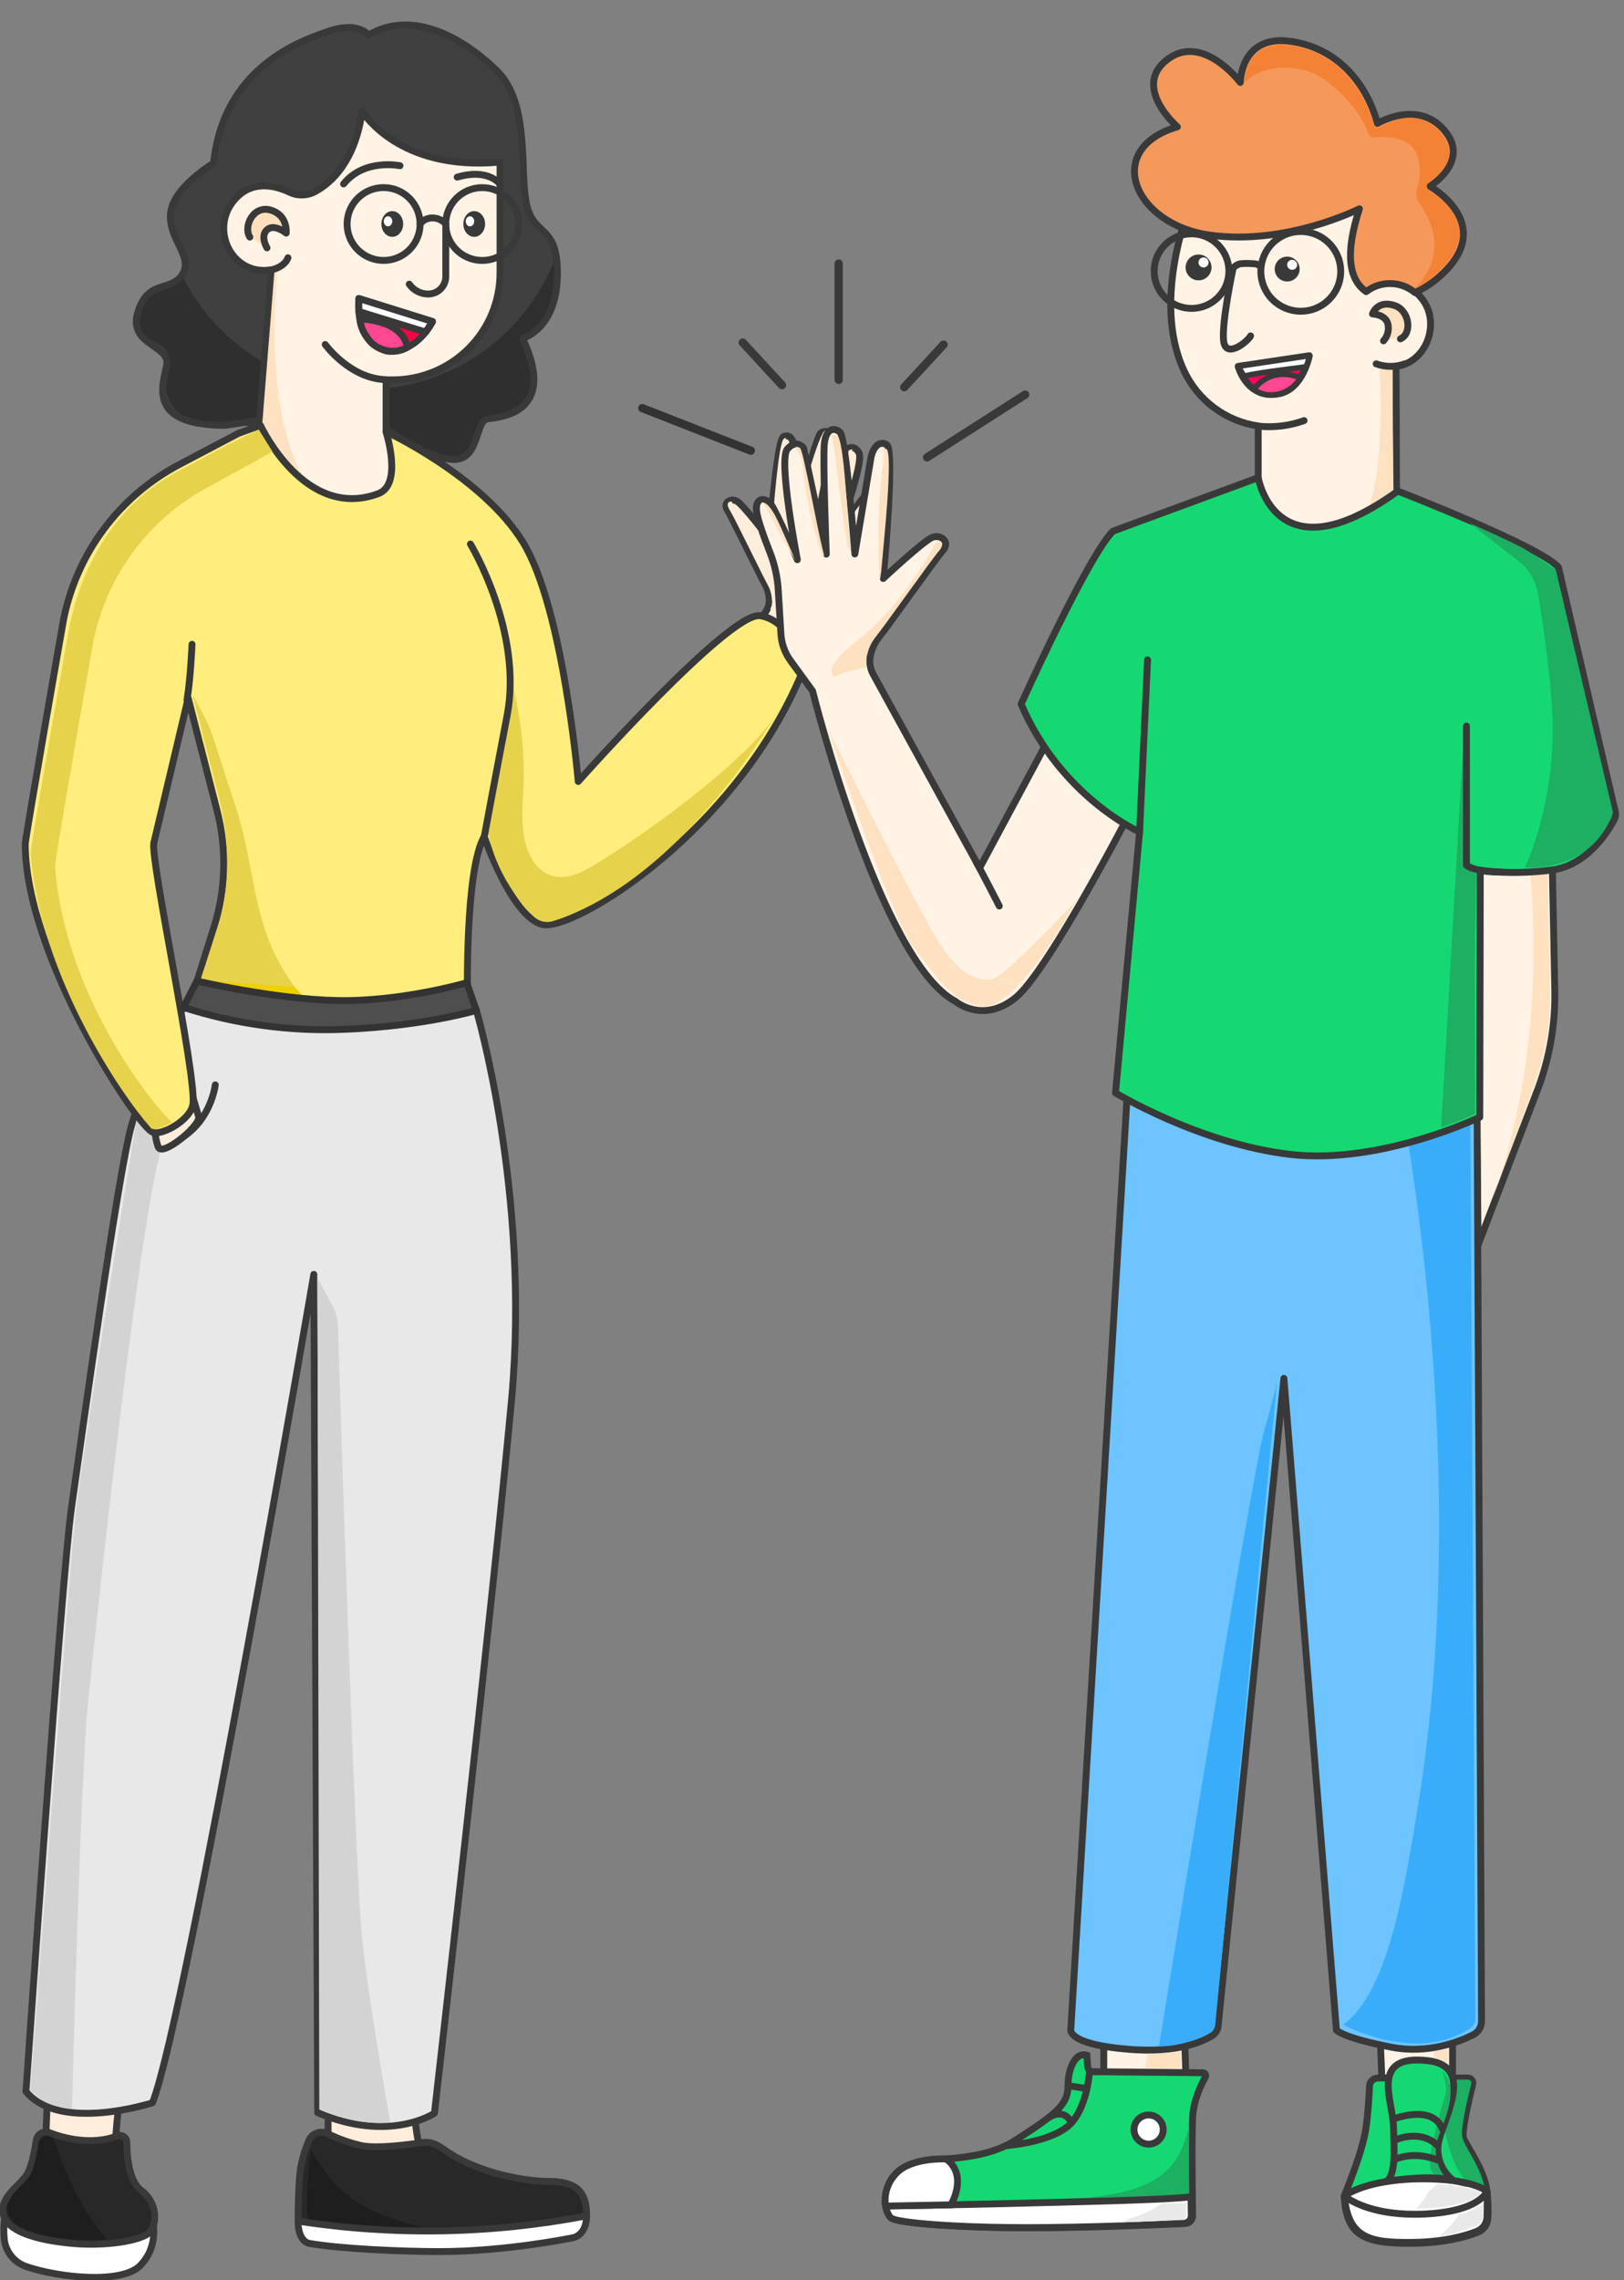<svg width="295" height="414" viewBox="0 0 295 414" fill="none" xmlns="http://www.w3.org/2000/svg">
  <rect x="0" y="0" width="295" height="414" fill="#808080" stroke="none"/>
  <g clip-path="url(#clip0_225_936)">
    <path d="M75.146 380.216C75.146 380.216 75.226 392.035 78.343 393.778C81.459 395.521 59.595 394.49 59.595 394.49V377.941L75.146 380.216Z" fill="#FFEDDC" stroke="#393939" stroke-width="1.25" stroke-linecap="round" stroke-linejoin="round"/>
    <path d="M103.958 406.06C103.958 406.06 106.649 405.757 106.547 401.808C106.446 397.86 104.619 396.037 99.531 396.037C95.082 396.037 86.968 394.443 81.534 390.845C80 389.824 78.678 388.719 76.856 388.979C73.548 389.473 68.401 390.085 65.759 389.569C63.588 389.085 61.482 388.343 59.488 387.358C59.185 387.212 58.855 387.128 58.518 387.113C58.181 387.097 57.845 387.15 57.529 387.267C57.214 387.385 56.925 387.566 56.681 387.798C56.438 388.03 56.243 388.309 56.111 388.618C55.332 390.415 54.794 392.308 54.512 394.246C54.231 397.336 54.119 400.439 54.177 403.541C54.187 404.226 54.458 404.882 54.934 405.376C55.411 405.869 56.058 406.163 56.745 406.198C62.179 406.48 75.04 407.07 81.742 406.762C90.362 406.358 103.958 406.06 103.958 406.06Z" fill="#282828" stroke="#393939" stroke-width="1.25" stroke-miterlimit="10"/>
    <path d="M56.553 390.324C62.296 400.613 68.535 402.297 79.376 405.103C72.413 405.103 62.861 404.689 58.353 404.46C57.668 404.424 57.022 404.129 56.547 403.636C56.071 403.143 55.801 402.488 55.791 401.803C55.733 398.701 55.845 395.598 56.127 392.508C56.222 391.772 56.365 391.042 56.553 390.324Z" fill="#1E1E1E"/>
    <path d="M106.553 402.297C106.521 406.018 103.963 406.294 103.963 406.294C103.963 406.294 91.934 408.786 79.888 408.786C73.175 408.786 62.083 408.319 56.212 407.304C54.8 407.059 54.171 405.178 54.161 403.748C54.161 403.589 54.161 403.424 54.161 403.254C71.551 405.931 89.272 405.608 106.553 402.297Z" fill="white" stroke="#393939" stroke-width="1.25" stroke-linecap="round" stroke-linejoin="round"/>
    <path d="M22.376 377.404C22.376 377.404 19.92 390.451 21.556 393.305C21.556 393.305 14.15 394.087 10.25 393.305C6.351 392.524 8.205 391.094 8.205 391.094L8.737 377.404H22.376Z" fill="#FFEDDC" stroke="#393939" stroke-width="1.25" stroke-linecap="round" stroke-linejoin="round"/>
    <path d="M27.288 401.436C27.288 401.436 29.616 407.107 25.455 411.332C22.147 414.691 10.82 413.585 4.742 411.492C3.661 411.123 2.711 410.45 2.006 409.554C1.3 408.658 0.87 407.577 0.767 406.443C0.559 404.11 0.714 401.165 2.483 399.831C5.647 397.451 27.288 401.436 27.288 401.436Z" fill="white" stroke="#393939" stroke-width="1.25" stroke-linecap="round" stroke-linejoin="round"/>
    <path d="M21.311 387.789C21.499 387.713 21.704 387.684 21.907 387.704C22.109 387.725 22.304 387.795 22.473 387.907C22.643 388.02 22.782 388.172 22.879 388.35C22.977 388.529 23.029 388.728 23.031 388.931C23.031 391.546 23.436 396.016 25.647 397.668C28.844 400.071 28.535 404.232 26.931 405.507C25.328 406.783 19.222 407.904 12.786 407.272C6.351 406.639 1.241 405.029 0.597 401.989C-0.048 398.949 3.34 397.031 4.795 394.947C5.685 393.661 6.271 390.696 6.59 388.57C6.627 388.313 6.721 388.068 6.864 387.851C7.008 387.635 7.199 387.454 7.422 387.32C7.645 387.187 7.895 387.105 8.154 387.08C8.413 387.055 8.674 387.089 8.918 387.178C11.646 388.24 16.67 389.543 21.311 387.789Z" fill="#282828" stroke="#393939" stroke-width="1.25" stroke-miterlimit="10"/>
    <path d="M5.328 395.117C6.153 393.927 6.697 391.153 6.99 389.202C7.022 388.963 7.109 388.734 7.243 388.533C7.377 388.332 7.556 388.164 7.764 388.041C7.973 387.919 8.207 387.846 8.449 387.827C8.69 387.808 8.933 387.844 9.158 387.932C9.329 388.001 9.515 388.065 9.691 388.134C12.008 394.767 14.752 401.155 19.377 406.57C17.169 406.766 14.949 406.756 12.744 406.538C6.798 405.943 2.041 404.46 1.444 401.644C0.847 398.827 3.964 397.047 5.328 395.117Z" fill="#1E1E1E"/>
    <path d="M57.714 383.564L57.006 231.366C57.006 231.366 33.9 365.994 27.704 381.767C27.704 381.767 10.874 387.241 4.715 379.711C4.715 379.711 11.156 286.462 12.989 273.68C14.822 260.899 21.417 213.153 23.857 204.459C26.297 195.764 33.351 182.876 33.351 182.876C33.351 182.876 49.334 185.582 62.504 184.242C70.487 183.434 78.517 183.168 86.537 183.445C86.537 183.445 96.371 216.762 92.93 254.07C89.488 291.378 78.913 383.665 78.913 383.665C78.913 383.665 70.858 389.155 57.714 383.564Z" fill="#E8E8E8" stroke="#393939" stroke-width="1.25" stroke-linecap="round" stroke-linejoin="round"/>
    <path d="M13.069 382.878C13.069 382.878 14.592 322.941 15.983 309.251C17.373 295.56 25.93 214.785 30.048 206.228L25 202C25 202 15.93 257.375 13.793 274.339C12.68 283.178 5.5 379.5 5.5 379.5C6.489 380.478 7.515 381.268 8.769 381.874C10.164 382.357 11.604 382.693 13.069 382.878Z" fill="#D3D3D3"/>
    <path d="M57.666 231.993L60.128 236.527C60.905 237.844 61.337 239.335 61.385 240.863C61.859 255.983 64.528 340 65.775 351.831C67.149 364.835 70.921 385.312 70.921 385.312C70.921 385.312 68.577 385.695 64.496 384.999C62.328 384.632 58 383 58 383L57.666 231.993Z" fill="#D3D3D3"/>
    <path d="M119.68 135.721L138.897 111.354C139.494 110.601 139.788 109.654 139.722 108.696C139.67 107.808 139.427 106.942 139.009 106.156C137.975 104.354 132.994 93.986 132.136 92.615C131.278 91.243 132.738 90.388 133.851 90.988C134.965 91.589 139.749 97.844 139.749 97.844C139.749 97.844 141.07 79.775 142.36 79.243C143.649 78.712 144.251 80.189 144.251 81.475V95.102C144.251 95.102 148.199 79.073 149.147 78.558C150.095 78.042 151.124 78.388 151.038 80.444C150.953 82.501 148.199 95.787 148.199 95.787L153.787 81.645C153.787 81.645 154.986 80.444 156.02 82.177C157.053 83.909 152.067 97.259 152.067 97.259C152.067 97.259 156.19 90.914 157.048 90.143C157.906 89.373 159.371 89.543 158.854 91.429C158.55 92.551 157.117 95.064 156.009 96.919C155.088 98.457 154.416 100.131 154.016 101.878L152.621 107.92C152.317 109.241 151.64 110.447 150.671 111.396L146.915 115.074C146.915 115.074 131.278 150.963 119.936 154.741C119.936 154.741 115.642 157.324 111.688 152.871C107.735 148.417 119.68 135.721 119.68 135.721Z" fill="#FFEDDC" stroke="#393939" stroke-width="1.25" stroke-linecap="round" stroke-linejoin="round"/>
    <g style="mix-blend-mode:multiply">
      <path d="M140.154 98.12C140.154 98.588 142.402 88.437 142.392 81.964C142.441 81.134 142.57 80.31 142.775 79.504C142.668 79.521 142.562 79.549 142.461 79.589C141.395 80.014 140.49 92.875 140.154 97.057C140.207 97.61 140.117 97.568 140.154 98.12Z" fill="#FFEDDC"/>
    </g>
    <g style="mix-blend-mode:multiply">
      <path d="M141.459 106.57C137.895 102.712 134.357 95.474 132.935 91.052C132.061 91.052 131.96 91.668 132.626 92.726C133.484 94.097 138.486 104.466 139.499 106.267C139.918 107.053 140.162 107.919 140.213 108.808C140.327 109.418 140.22 110.05 139.909 110.588C140.809 110.716 141.539 111.274 142.455 111.566C142.866 111.699 144.022 112.544 144.432 112.698C144.341 112.23 146.398 111.885 141.459 106.57Z" fill="#FFEDDC"/>
    </g>
    <path d="M116.057 140.546C116.057 140.546 118.721 136.916 120.319 134.934" stroke="#333333" stroke-width="2" stroke-linecap="round" stroke-linejoin="round"/>
    <g style="mix-blend-mode:multiply">
      <path d="M115.37 151.903C117.091 152.243 119.323 152.243 122.93 148.475C126.537 144.707 145.098 119.325 145.098 119.325C145.098 119.325 130.751 145.51 126.755 149.235C122.759 152.961 119.664 156.437 115.285 155.666C110.905 154.895 113.654 151.558 115.37 151.903Z" fill="#FFEDDC"/>
    </g>
    <g style="mix-blend-mode:multiply">
      <path d="M144.315 94.878C144.251 95.341 147.437 87.38 149.397 80.492C149.628 79.693 149.911 78.91 150.244 78.148C150.137 78.136 150.027 78.136 149.919 78.148C148.785 78.366 145.45 90.792 144.315 94.857C144.267 95.452 144.379 94.347 144.315 94.878Z" fill="#FFEDDC"/>
    </g>
    <g style="mix-blend-mode:multiply">
      <path d="M148.982 95.745C150.933 91.852 152.506 87.782 153.681 83.59C153.825 83.085 154.693 81.996 154.912 81.603C154.683 81.597 154.456 81.641 154.246 81.73C153.542 82.538 150.245 92.035 148.492 95.957C148.438 96.51 148.641 96.367 148.982 95.745Z" fill="#FFEDDC"/>
    </g>
    <g style="mix-blend-mode:multiply">
      <path d="M152.37 97.371C152.37 97.371 154.757 94.576 155.466 93.576C156.174 92.577 157.986 90.101 158.46 90.207C158.46 90.207 157.815 89.532 156.11 91.748C155.194 92.896 152.37 97.371 152.37 97.371Z" fill="#FFEDDC"/>
    </g>
    <path d="M39.105 196.965C39.105 196.965 38.077 206.17 28.828 208.275" stroke="#393939" stroke-width="1.25" stroke-linecap="round" stroke-linejoin="round"/>
    <path d="M28.146 204.751C28.14 205.937 28.34 207.115 28.737 208.232C29.398 210.087 35.977 204.74 36.111 202.918C36.111 202.742 34.923 198.82 34.923 198.82L28.146 204.751Z" fill="#FFEDDC" stroke="#393939" stroke-width="1.25" stroke-linecap="round" stroke-linejoin="round"/>
    <path d="M95.684 37.232C94.299 31.317 96.43 18.881 90.245 12.827C84.059 6.774 74.837 1.667 66.931 6.376C66.931 6.376 65.184 3.814 59.744 5.658C54.304 7.502 40.639 12.317 38.796 29.627C38.796 29.627 31.502 33.931 30.991 38.661C30.479 43.391 35.2 46.553 33.122 49.822C31.044 53.09 26.883 50.63 25.04 56.672C23.197 62.715 30.996 62.614 30.277 66.302C29.558 69.99 26.857 79.886 47.155 76.278L47.613 76.522L49.318 48.971C42.157 50.236 37.922 41.616 42.621 36.238C45.7 32.699 49.771 33.655 52.211 34.723C53.157 35.142 54.193 35.32 55.225 35.24C56.258 35.16 57.254 34.826 58.124 34.266C60.996 32.406 64.629 28.463 65.812 20.204C65.812 20.204 72.28 31.163 90.852 29.425V49.53C90.852 54.68 88.802 59.621 85.153 63.265C81.504 66.909 76.554 68.959 71.39 68.965H70.133V77.872C70.133 77.872 78.524 83.787 82.839 83.404C87.155 83.022 86.308 76.336 88.615 76.028C90.921 75.72 101.326 75.029 94.933 61.429C94.933 61.429 101.017 59.834 101.246 50.215C101.475 40.596 97.075 43.152 95.684 37.232Z" fill="#404040"/>
    <path d="M33.058 49.934C30.98 53.021 26.857 50.709 25.04 56.672C23.191 62.715 30.991 61.248 30.272 64.936C29.584 68.455 28.348 78.186 42.419 77.218C44.102 77.101 47.059 77.973 47.16 76.293L48.268 65.999C41.678 62.313 36.371 56.708 33.058 49.934Z" fill="#2F2F2F"/>
    <path d="M70.117 70.49V77.872C70.117 77.872 78.508 83.787 82.823 83.404C87.139 83.022 86.292 76.336 88.599 76.028C90.905 75.72 101.31 75.029 94.917 61.429C94.917 61.429 101.001 59.834 101.23 50.215C101.281 48.95 101.208 47.682 101.012 46.431C98.642 52.928 94.488 58.628 89.025 62.883C83.562 67.137 77.01 69.773 70.117 70.49Z" fill="#2F2F2F"/>
    <path d="M70.117 68.965C70.117 68.965 61.182 68.045 56.404 60.589" stroke="#333333" stroke-width="2" stroke-linecap="round" stroke-linejoin="round"/>
    <path d="M65.802 20.204C64.651 28.239 61.177 32.194 58.343 34.112C57.43 34.723 56.377 35.095 55.282 35.194C54.188 35.292 53.085 35.114 52.078 34.675C49.638 33.612 45.647 32.762 42.616 36.238C37.917 41.616 42.03 49.035 49.094 49.365L47.538 78.775C47.576 78.138 47.672 81.433 46.777 81.635C43.436 82.379 36.585 81.592 36.505 82.995C36.228 88.028 50.831 97.132 56.404 97.132C60.367 97.132 73.372 106.655 74.661 105.231C76.51 103.185 73.409 84.978 71.124 83.442L70.117 68.981H71.39C76.558 68.981 81.513 66.933 85.167 63.288C88.821 59.644 90.873 54.7 90.873 49.545V29.425C72.269 31.163 65.802 20.204 65.802 20.204Z" fill="#FEF3E5"/>
    <path d="M95.684 37.232C94.299 31.317 96.43 18.881 90.245 12.827C84.059 6.774 74.837 1.667 66.931 6.376C66.931 6.376 65.184 3.814 59.744 5.658C54.304 7.502 40.639 12.317 38.796 29.627C38.796 29.627 31.502 33.931 30.991 38.661C30.479 43.391 35.2 46.553 33.122 49.822C31.044 53.09 26.883 50.63 25.04 56.672C23.197 62.715 30.996 62.614 30.277 66.302C29.558 69.99 26.67 77.218 40.932 77.218L47.155 76.278L49.318 48.971C42.157 50.236 37.922 41.616 42.621 36.238C45.86 32.518 50.192 33.761 52.562 34.888C53.3 35.242 54.111 35.416 54.929 35.395C55.747 35.375 56.548 35.161 57.267 34.771C60.218 33.177 64.502 29.302 65.791 20.204C65.791 20.204 72.259 31.163 90.831 29.425V49.53C90.831 54.677 88.784 59.614 85.139 63.257C81.495 66.901 76.55 68.954 71.39 68.965H70.133V77.872C70.133 77.872 78.524 83.787 82.839 83.404C87.155 83.022 86.308 76.336 88.615 76.028C90.921 75.72 101.326 75.029 94.933 61.429C94.933 61.429 101.017 59.834 101.246 50.215C101.475 40.596 97.075 43.152 95.684 37.232Z" stroke="#393939" stroke-width="1.25" stroke-linecap="round" stroke-linejoin="round"/>
    <path d="M71.257 42.998C72.349 42.998 73.234 41.953 73.234 40.665C73.234 39.376 72.349 38.332 71.257 38.332C70.165 38.332 69.281 39.376 69.281 40.665C69.281 41.953 70.165 42.998 71.257 42.998Z" fill="#393939"/>
    <path d="M70.484 41.095C70.911 41.095 71.257 40.686 71.257 40.181C71.257 39.676 70.911 39.267 70.484 39.267C70.058 39.267 69.712 39.676 69.712 40.181C69.712 40.686 70.058 41.095 70.484 41.095Z" fill="white"/>
    <path d="M86.142 42.998C87.234 42.998 88.119 41.953 88.119 40.665C88.119 39.376 87.234 38.332 86.142 38.332C85.051 38.332 84.166 39.376 84.166 40.665C84.166 41.953 85.051 42.998 86.142 42.998Z" fill="#393939"/>
    <path d="M85.37 41.095C85.797 41.095 86.142 40.686 86.142 40.181C86.142 39.676 85.797 39.267 85.37 39.267C84.943 39.267 84.597 39.676 84.597 40.181C84.597 40.686 84.943 41.095 85.37 41.095Z" fill="white"/>
    <path d="M65.178 54.196L78.567 58.378C78.567 58.378 75.903 63.927 70.575 63.783C70.57 63.783 64.592 63.06 65.178 54.196Z" stroke="#393939" stroke-width="1.25" stroke-linecap="round" stroke-linejoin="round"/>
    <path d="M65.381 56.614L76.5 60.5L74 62.5L73 63L65.471 58.421L65.381 56.614Z" fill="#FF0042"/>
    <path d="M74.006 63.034C73.031 57.932 65.365 57.911 65.365 57.911C65.478 58.986 65.845 60.019 66.437 60.924C67.029 61.83 67.559 62.463 68.5 63C71.681 64.722 74.006 63.034 74.006 63.034Z" fill="#FF4792" stroke="#393939" stroke-width="1.25" stroke-linecap="round" stroke-linejoin="round"/>
    <path d="M65.184 56.555L77.32 60.286L78.567 58.378L65.178 54.196L65.184 56.555Z" fill="white" stroke="#393939" stroke-width="1.25" stroke-linecap="round" stroke-linejoin="round"/>
    <path d="M90.857 33.469C90.857 33.469 88.833 30.472 83.052 32.162" stroke="#393939" stroke-width="1.25" stroke-linecap="round" stroke-linejoin="round"/>
    <path d="M72.658 30.089C72.658 30.089 66.185 28.707 62.413 33.395" stroke="#393939" stroke-width="1.25" stroke-linecap="round" stroke-linejoin="round"/>
    <path d="M94.225 40.67C94.226 41.978 93.838 43.257 93.11 44.345C92.382 45.433 91.348 46.281 90.137 46.782C88.926 47.283 87.593 47.415 86.307 47.16C85.021 46.906 83.84 46.277 82.912 45.352C81.985 44.428 81.353 43.25 81.097 41.967C80.841 40.685 80.972 39.355 81.473 38.147C81.975 36.938 82.824 35.906 83.914 35.179C85.004 34.452 86.286 34.064 87.597 34.064C88.467 34.064 89.329 34.234 90.133 34.566C90.937 34.897 91.668 35.384 92.283 35.997C92.898 36.611 93.387 37.339 93.72 38.141C94.053 38.943 94.225 39.802 94.225 40.67Z" stroke="#393939" stroke-width="1.25" stroke-linecap="round" stroke-linejoin="round"/>
    <path d="M76.308 40.67C76.308 41.978 75.919 43.257 75.19 44.344C74.462 45.431 73.426 46.279 72.215 46.779C71.004 47.279 69.671 47.41 68.385 47.154C67.099 46.899 65.918 46.268 64.992 45.343C64.065 44.418 63.434 43.24 63.179 41.957C62.924 40.674 63.056 39.344 63.559 38.136C64.061 36.929 64.911 35.896 66.002 35.171C67.093 34.445 68.374 34.058 69.685 34.059C70.555 34.059 71.417 34.23 72.221 34.562C73.025 34.895 73.755 35.382 74.37 35.996C74.985 36.61 75.473 37.339 75.805 38.141C76.138 38.943 76.308 39.802 76.308 40.67Z" stroke="#393939" stroke-width="1.25" stroke-linecap="round" stroke-linejoin="round"/>
    <path d="M76.308 40.67C76.567 40.319 76.909 40.035 77.302 39.844C77.695 39.652 78.129 39.559 78.567 39.57C79.024 39.57 79.477 39.669 79.893 39.859C80.309 40.048 80.68 40.325 80.98 40.67V50.194C80.98 51.04 80.643 51.851 80.044 52.449C79.444 53.047 78.631 53.383 77.783 53.383C77.116 53.384 76.459 53.226 75.866 52.922C75.272 52.617 74.761 52.176 74.374 51.634L74.342 51.592" stroke="#393939" stroke-width="1.25" stroke-linecap="round" stroke-linejoin="round"/>
    <path d="M45.382 43.045C44.16 41.146 45.992 37.197 49.174 38.145C52.356 39.092 51.987 42.32 51.987 42.32C51.987 42.32 49.789 40.528 48.497 41.724C47.205 42.921 48.497 45 48.497 45" fill="#FFDFBB"/>
    <path d="M45.382 43.045C44.16 41.146 45.992 37.197 49.174 38.145C52.356 39.092 51.987 42.32 51.987 42.32C51.987 42.32 49.789 40.528 48.497 41.724C47.205 42.921 48.497 45 48.497 45" stroke="#393939" stroke-width="1.25" stroke-linecap="round" stroke-linejoin="round"/>
    <path d="M50.485 48.366L49.574 48.52C49.613 48.538 49.65 48.559 49.685 48.584C49.748 48.638 49.797 48.706 49.828 48.783C49.86 48.859 49.873 48.942 49.867 49.025L47.618 77.218C47.538 78.393 49.925 83.723 48.78 83.994C45.669 84.717 46.729 89.686 48.247 91.674C49.627 93.465 53.937 89.75 56.052 91.142C58.034 92.45 58.439 94.469 60.996 94.469C61.055 94.469 61.113 98.886 62.978 96.414L61.422 93.816C45.882 83.548 50.485 48.366 50.485 48.366Z" fill="#FEE1C0"/>
    <path d="M52.307 46.798C52.307 46.798 51.87 48.536 48.844 49.104L52.307 46.798Z" fill="#FFEDDC"/>
    <path d="M52.307 46.798C52.307 46.798 51.87 48.536 48.844 49.104" stroke="#393939" stroke-width="1.25" stroke-linecap="round" stroke-linejoin="round"/>
    <path d="M59.073 62.545C59.073 62.545 63.537 68.72 70.037 68.922" stroke="#393939" stroke-width="1.25" stroke-linecap="round" stroke-linejoin="round"/>
    <path d="M34.182 126.766L27.933 153.083C27.4 156.554 35.589 194.781 35.066 200.335C34.784 203.305 29.206 206.393 27.608 205.5C24.411 203.72 4.651 173.448 4.582 153.253C4.582 152.132 11.545 112.464 11.545 112.464C12.739 106.5 15.252 100.876 18.9 96.003C22.549 91.13 27.242 87.131 32.637 84.297L43.292 78.69L47.315 77.234C47.315 77.234 55.306 94.597 68.7 89.633C73.249 87.948 70.106 78.361 70.106 78.361C70.106 78.361 87.687 86.529 95.013 98.471C102.338 110.413 105.034 141.88 105.034 141.88C105.034 141.88 132.487 110.992 138.065 111.789C143.644 112.586 146.206 120.867 146.206 120.867C134.395 150.798 104.07 169.266 98.487 167.831C92.903 166.396 87.954 151.887 87.954 151.887C84.443 157.941 84.917 181.346 84.917 181.346C84.917 181.346 73.729 183.891 63.212 183.891C52.696 183.891 34.976 180.703 34.976 180.703L38.892 168.256C41.032 161.409 41.216 154.103 39.424 147.157L34.182 126.766Z" fill="#FFEE7D" stroke="#393939" stroke-width="1.25" stroke-linecap="round" stroke-linejoin="round"/>
    <path d="M92.573 122.291C94.686 129.668 95.499 137.356 94.976 145.01C93.995 157.112 99.419 161.565 106.121 158.063C112.823 154.561 137.362 137.57 141.768 128.302C141.768 128.302 124.72 159.445 100.452 167.236C99.841 167.428 99.188 167.449 98.565 167.296C97.942 167.143 97.373 166.823 96.92 166.369C94.283 163.712 89.174 157.547 88.194 148.406C88.194 148.417 94.054 127.658 92.573 122.291Z" fill="#E7D24C"/>
    <path d="M85.45 98.769C85.45 98.769 95.04 114.601 92.12 129.885C89.201 145.17 87.97 151.893 87.97 151.893" stroke="#393939" stroke-width="1.25" stroke-linecap="round" stroke-linejoin="round"/>
    <path d="M35.695 180.134C35.695 180.134 53.394 182.744 56.777 182.876L53.516 179.156C48.673 172.588 47.267 166.789 45.727 158.775C44.997 154.959 44.603 152.892 43.564 148.853L38.769 134.036C38.162 131.671 34.992 126.144 34.992 126.144L39.867 145.181C41.657 152.132 41.902 160.715 39.76 167.56L35.695 180.134Z" fill="#E7D24C"/>
    <path d="M35.695 177.929C35.695 177.929 46.35 180.687 55.295 181.117L53.516 179.188" fill="#EFD000"/>
    <path d="M49.5 82L38.061 88.31C32.664 91.143 27.97 95.142 24.32 100.015C20.671 104.888 18.157 110.512 16.963 116.477C16.963 116.477 9.92 156.245 10 157.266C11.886 181.776 28.735 201.652 31.223 203.735C30.623 204.119 29.984 204.438 29.316 204.686C28.89 204.839 28.449 204.945 28 205C27.43 205.027 27.307 204.649 26.934 204.224C22.886 199.701 7.325 177.844 5.567 154.906C5.487 153.886 12.536 114.112 12.536 114.112C14.949 102.027 21.422 91.296 32.355 85.557L41.689 80.582L47 78L49.5 82Z" fill="#E7D24C"/>
    <path d="M86.537 183.445L84.779 178.423C84.779 178.423 72.909 181.883 61.337 181.654C49.765 181.426 35.764 178.104 35.764 178.104L33.319 182.887C42.849 185.969 52.858 187.318 62.866 186.868C77.277 186.246 86.537 183.445 86.537 183.445Z" fill="#4E4E4E" stroke="#333333" stroke-width="1.25" stroke-linecap="round" stroke-linejoin="round"/>
    <path d="M34.88 116.976C34.88 116.976 34.651 122.822 33.964 127.159L34.88 116.976Z" fill="#E8E8E8"/>
    <path d="M34.88 116.976C34.88 116.976 34.651 122.822 33.964 127.159" stroke="#393939" stroke-width="1.25" stroke-linecap="round" stroke-linejoin="round"/>
    <path d="M281.949 155.746L282.428 179.762C282.55 185.738 281.56 191.684 279.509 197.3L268.5 226L267.793 156.405L281.949 155.746Z" fill="#FEF3E5" stroke="#393939" stroke-width="1.25" stroke-linecap="round" stroke-linejoin="round"/>
    <path d="M277.756 156.825C278.896 166.949 280.308 191.874 271.123 217.671L278.672 197.002C280.692 191.488 281.666 185.647 281.544 179.778L281.08 156.67L277.756 156.825Z" fill="#FEE1C0"/>
    <path d="M189.887 135.306L177.943 157.59L158.63 122.44C158.022 121.349 157.849 120.07 158.145 118.858C158.4 117.735 158.896 116.682 159.6 115.77C161.299 113.692 169.871 101.522 171.262 99.959C172.652 98.397 170.964 97.004 169.419 97.536C167.874 98.067 160.436 105.029 160.436 105.029C160.436 105.029 162.615 81.683 161.081 80.752C159.547 79.822 158.47 81.55 158.193 83.192L155.284 100.576C155.284 100.576 153.686 79.317 152.567 78.435C151.449 77.553 150.085 77.798 149.754 80.439C149.424 83.08 150.095 100.608 150.095 100.608L145.977 81.358C145.977 81.358 144.698 79.573 143.015 81.539C141.331 83.505 144.837 101.617 144.837 101.617C144.837 101.617 140.932 92.652 139.999 91.483C139.067 90.313 137.17 90.228 137.426 92.742C137.575 94.235 138.859 97.748 139.882 100.347C140.724 102.507 141.226 104.784 141.369 107.097L141.853 115.1C141.961 116.848 142.565 118.529 143.596 119.947L147.602 125.453C147.602 125.453 159.882 174.549 173.537 181.787C173.537 181.787 178.465 185.991 184.459 181.149C190.452 176.308 205.806 146.509 205.806 146.509L189.887 135.306Z" fill="#FEF3E5" stroke="#393939" stroke-width="1.25" stroke-linecap="round" stroke-linejoin="round"/>
    <path d="M159.829 105.274C159.701 105.858 159.03 92.444 160.426 84.191C160.54 83.119 160.593 82.574 160.5 81.5C160.634 81.543 160.88 81.426 161 81.5C162.279 82.276 160.527 98.476 160.058 103.913C159.893 104.604 160.005 104.572 159.829 105.274Z" fill="#FEE1C0"/>
    <path d="M156.382 115.738C161.752 111.577 167.23 103.836 170 98.5C170.5 98 171.694 98.747 170.628 99.954C169.238 101.522 160.665 113.692 158.966 115.765C158.263 116.679 157.766 117.734 157.511 118.858C157.231 119.61 157.231 120.438 157.511 121.191C156.334 121.191 155.284 121.722 154.059 121.898C153.5 121.977 151.843 122.817 151.294 122.918C151.497 122.376 148.945 121.499 156.382 115.738Z" fill="#FEE1C0"/>
    <path d="M181.523 164.499C181.523 164.499 178.859 159.306 177.309 156.442" stroke="#393939" stroke-width="1.25" stroke-linecap="round" stroke-linejoin="round"/>
    <path d="M195.5 163.5C195.5 163.5 182.223 177.788 179.959 177.863C177.695 177.937 174.844 177.459 171.046 171.884C167.247 166.309 150.5 132.5 150.5 132.5C150.5 132.5 161.706 166.447 166.006 172.054C170.305 177.661 173.507 182.741 179.261 182.683C186 181.5 195.5 163.5 195.5 163.5Z" fill="#FEE1C0"/>
    <path d="M154 99.5C154 100.053 152.608 90.401 151.582 81.935C151.46 80.946 151.266 79.965 151 79C151.141 79.016 151.867 78.955 152 79C153.405 79.489 153.923 95.006 154.5 100C154.447 100.675 154.021 98.84 154 99.5Z" fill="#FEE1C0"/>
    <path d="M149.094 100.358C147.441 94.986 146.305 89.469 145.7 83.883C145.625 83.208 144.752 81.624 144.555 81.082C144.682 81.082 145.295 81.257 145.375 81.39C146.1 82.565 148.279 95.383 149.68 100.762C149.626 101.453 149.371 101.219 149.094 100.358Z" fill="#FEE1C0"/>
    <path d="M144.459 101.724C144.459 101.724 142.013 97.647 141.326 96.228C140.639 94.809 138.854 91.254 138.22 91.286C138.22 91.286 139.19 90.563 140.884 93.752C141.779 95.41 144.459 101.724 144.459 101.724Z" fill="#FEE1C0"/>
    <path d="M253.718 99.13L253.595 66.515C257.234 66.121 259.866 62.657 259.866 58.83C259.885 57.023 259.236 55.271 258.041 53.912C256.847 52.553 255.192 51.681 253.393 51.464L254.458 42.307L249.786 32.821L216.302 36.982C216.302 36.982 209.051 54.297 215.034 67.206C216.259 69.888 218.138 72.221 220.5 73.992C222.862 75.762 225.632 76.913 228.555 77.341V106.98L253.718 99.13Z" fill="#FEF3E5" stroke="#393939" stroke-width="1.25" stroke-linecap="round" stroke-linejoin="round"/>
    <path d="M253.196 95.596L252.876 67.126L250.58 66.935C250.58 66.935 252.924 97.977 242.482 99.353C245.561 99.353 249.775 96.106 253.196 95.596Z" fill="#FEE1C0"/>
    <path d="M228.625 77.378C231.419 77.659 234.24 77.312 236.882 76.363" stroke="#393939" stroke-width="1.25" stroke-linecap="round" stroke-linejoin="round"/>
    <path d="M254.272 61.025C255.87 60.036 255.63 56.901 253.307 55.965C250.985 55.03 250.031 56.603 250.031 56.603C250.031 56.603 252.306 57.081 252.62 58.883C252.778 59.894 252.56 60.928 252.008 61.79" fill="#FEE1C0"/>
    <path d="M259.733 33.825C259.733 33.825 267.191 29.287 262.354 23.642C257.516 17.998 250.218 22.404 250.218 22.404C248.561 16.218 243.824 8.921 234.586 7.524C225.348 6.126 225.295 14.964 225.295 14.964C225.295 14.964 218.465 5.887 212.04 10.803C205.503 15.793 213.878 23.026 213.878 23.026C200.298 26.996 205.86 40.771 219.786 42.69C233.713 44.608 246.93 37.907 246.93 37.907C244.304 46.033 244.991 50.72 248.166 52.947C249.443 51.966 251.016 51.449 252.627 51.481C254.238 51.513 255.79 52.092 257.026 53.122C258.96 52.233 260.722 51.011 262.231 49.514C271.592 40.426 259.733 33.825 259.733 33.825Z" fill="#F4995B" stroke="#393939" stroke-width="1.25" stroke-linecap="round" stroke-linejoin="round"/>
    <path d="M257.09 52.298C258.838 51.517 259.956 50.635 261.645 49.003C269.035 41.845 262.769 36.482 259.637 34.601C259.502 34.518 259.39 34.402 259.311 34.265C259.232 34.127 259.188 33.972 259.185 33.814C259.181 33.656 259.217 33.499 259.289 33.358C259.362 33.217 259.468 33.096 259.6 33.007C262.002 31.412 265.257 28.256 261.645 24.03C257.783 19.518 252.54 21.947 250.601 23.095C250.512 23.149 250.412 23.182 250.308 23.191C250.204 23.201 250.099 23.187 250.002 23.15C249.904 23.113 249.816 23.054 249.745 22.979C249.673 22.903 249.62 22.812 249.589 22.712C247.767 16.627 243.356 9.596 234.549 8.289C226.025 7.019 226.025 15.006 226.025 15.006C226.025 15.006 229.53 10.946 236.952 12.737C241.624 13.864 247.287 20.231 248.539 24.211C248.611 24.445 248.761 24.648 248.965 24.785C249.169 24.921 249.414 24.983 249.658 24.96C251.581 24.774 255.998 24.727 257.303 27.894C258.111 29.947 258.134 32.224 257.367 34.293C257.22 34.704 257.176 35.145 257.24 35.577C257.304 36.009 257.474 36.419 257.735 36.769C259.663 39.379 263.308 45.926 257.09 52.298Z" fill="#F38236"/>
    <path d="M224.917 66.515L237.831 64.586C237.831 64.586 236.675 70.697 232.269 71.495C226.488 72.557 224.917 66.515 224.917 66.515Z" fill="#FF045B" stroke="#393939" stroke-width="1.25" stroke-linecap="round" stroke-linejoin="round"/>
    <path d="M227.788 70.623C231.374 66.196 236.195 68.614 236.195 68.614C235.752 69.396 235.139 70.069 234.402 70.585C233.664 71.1 232.821 71.446 231.933 71.596C229.152 72.122 227.788 70.623 227.788 70.623Z" fill="#FF4792" stroke="#393939" stroke-linecap="round" stroke-linejoin="round"/>
    <path d="M237.218 66.589C237.539 65.96 237.746 65.281 237.831 64.58L224.917 66.515C224.917 66.515 225.135 66.903 225.982 68.279C229.051 67.546 236.195 66.775 237.218 66.589Z" fill="white" stroke="#393939" stroke-linecap="round" stroke-linejoin="round"/>
    <path d="M229.03 49.269C229.03 47.837 229.455 46.438 230.252 45.248C231.05 44.057 232.183 43.13 233.509 42.582C234.835 42.034 236.294 41.891 237.701 42.17C239.109 42.449 240.402 43.139 241.417 44.151C242.432 45.163 243.123 46.453 243.403 47.857C243.683 49.261 243.539 50.717 242.99 52.039C242.44 53.362 241.51 54.492 240.317 55.288C239.124 56.083 237.721 56.508 236.286 56.508C234.361 56.508 232.516 55.745 231.155 54.388C229.794 53.03 229.03 51.189 229.03 49.269Z" stroke="#393939" stroke-width="1.25" stroke-miterlimit="10"/>
    <path d="M216.44 55.992C220.189 55.992 223.228 52.961 223.228 49.221C223.228 45.482 220.189 42.451 216.44 42.451C212.692 42.451 209.653 45.482 209.653 49.221C209.653 52.961 212.692 55.992 216.44 55.992Z" stroke="#393939" stroke-width="1.25" stroke-miterlimit="10"/>
    <path d="M223.76 48.961C224.113 48.439 224.643 48.062 225.252 47.898C225.924 47.822 226.602 47.808 227.277 47.855C227.937 47.893 228.497 47.855 228.944 48.387C229.002 48.447 229.055 48.511 229.104 48.578" stroke="#393939" stroke-width="1.25" stroke-miterlimit="10"/>
    <path d="M233.814 51.108C235.064 51.108 236.078 50.097 236.078 48.849C236.078 47.602 235.064 46.591 233.814 46.591C232.563 46.591 231.549 47.602 231.549 48.849C231.549 50.097 232.563 51.108 233.814 51.108Z" fill="#393939"/>
    <path d="M215.364 48.557C215.363 48.092 215.5 47.637 215.759 47.25C216.017 46.863 216.385 46.561 216.815 46.383C217.246 46.204 217.72 46.157 218.177 46.248C218.634 46.338 219.054 46.562 219.384 46.891C219.714 47.219 219.938 47.639 220.029 48.095C220.119 48.551 220.072 49.024 219.893 49.453C219.715 49.883 219.412 50.249 219.024 50.507C218.636 50.765 218.18 50.902 217.714 50.901C217.091 50.899 216.494 50.652 216.054 50.213C215.614 49.773 215.366 49.178 215.364 48.557Z" fill="#393939"/>
    <path d="M217.714 47.654C217.713 47.474 217.765 47.297 217.865 47.147C217.964 46.997 218.106 46.88 218.272 46.81C218.439 46.741 218.622 46.722 218.799 46.756C218.976 46.791 219.139 46.877 219.267 47.004C219.395 47.131 219.482 47.292 219.518 47.469C219.553 47.645 219.536 47.828 219.467 47.995C219.398 48.161 219.281 48.303 219.131 48.404C218.981 48.504 218.805 48.557 218.625 48.557C218.384 48.557 218.153 48.462 217.982 48.293C217.812 48.123 217.715 47.894 217.714 47.654Z" fill="white"/>
    <path d="M233.814 48.073C233.815 47.895 233.869 47.721 233.969 47.573C234.069 47.425 234.211 47.31 234.377 47.242C234.542 47.175 234.724 47.158 234.899 47.193C235.075 47.229 235.236 47.315 235.362 47.442C235.488 47.568 235.574 47.729 235.608 47.904C235.643 48.08 235.624 48.261 235.556 48.426C235.487 48.59 235.371 48.731 235.222 48.83C235.073 48.929 234.898 48.982 234.719 48.982C234.6 48.982 234.482 48.959 234.372 48.913C234.261 48.867 234.161 48.8 234.077 48.716C233.993 48.631 233.926 48.531 233.881 48.421C233.836 48.31 233.813 48.193 233.814 48.073Z" fill="white"/>
    <path d="M249.983 66.058C251.666 66.669 253.511 66.669 255.194 66.058" stroke="#393939" stroke-width="1.25" stroke-linecap="round" stroke-linejoin="round"/>
    <path d="M224.006 48.642C224.006 48.642 221.875 58.538 222.269 61.897C222.663 65.255 226.659 61.997 227.17 60.982" stroke="#393939" stroke-width="1.25" stroke-linecap="round" stroke-linejoin="round"/>
    <path d="M200.5 371V383L215.657 383.282L215.183 370.277C215.183 370.277 209.088 370.649 207.069 370.655C205.05 370.66 200.5 371 200.5 371Z" fill="#FEF3E5" stroke="#393939" stroke-width="1.25" stroke-linecap="round" stroke-linejoin="round"/>
    <path d="M250.676 369.14L251.091 379.153C251.091 379.153 258.656 382.618 261.336 381.656C264.016 380.694 263.856 378.409 263.856 378.409V369.73C263.856 369.73 259.221 370.23 257.57 370.155C255.918 370.081 250.676 369.14 250.676 369.14Z" fill="#FEF3E5" stroke="#393939" stroke-width="1.25" stroke-linecap="round" stroke-linejoin="round"/>
    <path d="M269.123 366.921C269.126 367.438 268.987 367.946 268.721 368.388C268.454 368.829 268.071 369.187 267.615 369.419C265.02 370.719 259.383 372.935 252.859 371.694C243.881 369.989 242.762 368.567 242.762 368.567L233.222 250.253L221.266 367.853C221.232 368.201 221.119 368.536 220.937 368.832C220.755 369.129 220.508 369.379 220.215 369.563C218.403 370.703 213.837 372.759 205.18 372.072C193.397 371.14 194.521 368.295 194.521 368.295L204.98 195.089C204.98 195.089 219.28 196.48 233.143 196.48C254.755 196.48 268.282 194.882 268.282 194.882L269.123 366.921Z" fill="#6DC4FE" stroke="#393939" stroke-width="1.25" stroke-miterlimit="10" stroke-linejoin="round"/>
    <path d="M257.465 328.588C267.729 266.84 254.751 201.353 254.224 198.525C263.144 197.257 267.047 196 267.047 196L268 366.497C267.977 366.905 267.851 367.299 267.635 367.637C267.418 367.976 267.12 368.247 266.771 368.422C264.689 369.754 260.329 371.685 254.033 370.756C250.555 370.257 247.171 369.192 244 367.6C252.373 361.521 255.273 341.675 257.465 328.588Z" fill="#3AADFA"/>
    <path d="M210.527 371.526C210.527 371.526 227.314 267.893 229.647 259.735C231.981 251.577 232 250.5 232 250.5L220.75 367.62C220.72 367.915 220.617 368.198 220.452 368.444C220.287 368.691 220.064 368.893 219.802 369.034C218.22 369.889 214.602 371.563 210.527 371.526Z" fill="#3AADFA"/>
    <path d="M218.55 376.32C218.634 376.33 218.715 376.36 218.785 376.408C218.856 376.455 218.914 376.519 218.954 376.593C218.995 376.668 219.017 376.751 219.019 376.835C219.021 376.92 219.003 377.004 218.966 377.08C218.22 378.398 216.797 381.3 216.638 384.43C216.467 387.916 216.579 398.524 216.638 402.282C216.642 402.64 216.507 402.986 216.26 403.247C216.014 403.508 215.675 403.663 215.316 403.679C211.107 403.881 197.778 404.466 186.957 404.466C173.926 404.466 163.452 403.615 162.173 402.76C160.894 401.904 159.611 396.154 164.096 393.598C168.582 391.041 177.341 393.172 184.608 388.48C191.875 383.787 194.006 382.102 194.006 378.68C194.006 375.257 195.503 372.499 197.426 373.137L197.575 375.188C197.594 375.441 197.707 375.679 197.893 375.853C198.078 376.027 198.322 376.125 198.577 376.129L218.55 376.32Z" fill="#16D872" stroke="#393939" stroke-width="1.25" stroke-miterlimit="10"/>
    <path d="M197.687 398.997C210.441 397.541 213.92 394.142 216.035 386C215.939 390.406 215.998 396.962 216.035 400.257C216.04 400.616 215.905 400.962 215.658 401.224C215.412 401.486 215.074 401.642 214.714 401.66C210.505 401.856 197.176 402.446 186.355 402.446C179.253 402.446 168.183 401.527 163.675 401.16C173.004 400.586 188.374 400.065 197.687 398.997Z" fill="#1DAF62"/>
    <path d="M188.257 399.932C193.121 399.794 211.864 399.433 216.36 398.838C216.36 400.23 216.387 401.436 216.398 402.287C216.394 402.64 216.255 402.978 216.009 403.232C215.764 403.486 215.43 403.636 215.076 403.653C210.868 403.855 197.538 404.439 186.717 404.439C173.681 404.439 163.212 403.589 161.933 402.733C161.496 402.446 161.065 401.596 160.868 400.501C169.996 400.363 179.126 400.173 188.257 399.932Z" fill="white" stroke="#393939" stroke-width="1.25" stroke-miterlimit="10"/>
    <path d="M197.932 375.879C197.932 375.879 197.549 383.075 193.942 386.062C190.335 389.048 182.684 389.553 182.684 389.553" stroke="#393939" stroke-width="1.25" stroke-miterlimit="10"/>
    <path d="M172.738 400.299C172.738 400.299 175.934 394.985 171.891 391.971C171.891 391.971 165.78 391.636 162.956 394.416C162.142 395.192 161.526 396.152 161.16 397.214C160.794 398.276 160.688 399.411 160.852 400.522L172.738 400.299Z" fill="white" stroke="#393939" stroke-width="1.25" stroke-miterlimit="10"/>
    <path d="M190.308 384.584C190.308 384.584 193.111 382.394 194.629 385.397" stroke="#393939" stroke-width="1.25" stroke-miterlimit="10" stroke-linecap="round"/>
    <path d="M194.011 378.674L197.447 379.195" stroke="#393939" stroke-width="1.25" stroke-miterlimit="10"/>
    <path d="M208.646 389.277C210.111 389.277 211.299 388.092 211.299 386.63C211.299 385.168 210.111 383.984 208.646 383.984C207.181 383.984 205.993 385.168 205.993 386.63C205.993 388.092 207.181 389.277 208.646 389.277Z" fill="white" stroke="#393939" stroke-width="1.25" stroke-miterlimit="10"/>
    <path d="M209.985 400.775C210.254 400.647 210.761 400.179 211 400C213.348 399.897 214.446 400.128 215.5 400C215.5 401.171 215.49 401.286 215.5 402C215.5 402.626 215.172 402.969 214.5 403C212.549 403.087 208.395 403.356 203.5 403.5C205.569 402.571 208.069 401.993 209.985 400.775Z" fill="#E9E9E9"/>
    <path d="M263.894 377.271H266.632C266.77 377.27 266.906 377.301 267.031 377.361C267.155 377.421 267.264 377.508 267.349 377.616C267.434 377.724 267.494 377.85 267.523 377.985C267.552 378.12 267.55 378.259 267.516 378.393C266.893 380.922 265.481 386.944 265.843 388.108C266.312 389.59 269.653 393.847 270.106 397.833C270.299 399.455 270.356 401.091 270.276 402.723C270.247 403.279 270.058 403.815 269.732 404.267C269.406 404.719 268.957 405.069 268.438 405.274C266.403 406.071 262.503 407.219 256.717 407.277C247.804 407.373 244.554 405.98 244.181 398.668C244.181 398.668 247.431 390.977 248.081 386.625C248.513 383.734 248.699 380.556 248.774 378.749C248.79 378.351 248.96 377.975 249.248 377.7C249.536 377.425 249.92 377.271 250.319 377.271H263.894Z" fill="#16D872" stroke="#393939" stroke-width="1.25" stroke-miterlimit="10"/>
    <path d="M269.706 397.552C269.706 397.621 269.876 397.759 269.887 397.833C269.765 397.743 269.653 397.653 269.53 397.567C268.656 397.116 267.745 396.739 266.808 396.441C263.894 393.975 262.817 388.421 262.471 386.678C262.38 386.248 262.306 385.817 262.231 385.387L262.151 384.855C262.151 384.855 262.151 384.807 262.151 384.775C262.082 383.824 261.97 382.878 261.938 381.922C261.906 380.965 261.906 380.162 261.938 379.264C261.938 378.733 261.986 378.244 262.029 377.734C262.029 377.633 262.061 377.309 262.077 377.048L261.986 377.58L266.664 377.553C266.758 377.552 266.851 377.573 266.935 377.614C267.02 377.655 267.094 377.715 267.151 377.789C267.209 377.863 267.249 377.949 267.268 378.041C267.287 378.133 267.284 378.228 267.261 378.318C266.728 380.444 265.321 386.163 265.604 387.884C265.891 389.729 269.242 393.555 269.706 397.552Z" fill="#1DAF62"/>
    <path d="M270.111 397.833C270.185 399.093 270.164 401.745 270.111 402.563C270.08 403.122 269.889 403.661 269.559 404.115C269.229 404.568 268.775 404.917 268.252 405.119C266.211 405.922 262.317 407.059 256.573 407.118C248.87 407.197 244.89 406.432 244.197 398.668C252.881 399.826 261.917 400.958 270.111 397.833Z" fill="white" stroke="#393939" stroke-width="1.25" stroke-linecap="round" stroke-linejoin="round"/>
    <path d="M270.111 397.833C270.111 397.833 267.447 395.463 257.809 395.58C249.818 395.681 245.753 397.706 244.575 398.428C244.526 398.453 244.485 398.491 244.456 398.538C244.427 398.585 244.411 398.639 244.411 398.694C244.411 398.749 244.427 398.803 244.456 398.85C244.485 398.897 244.526 398.935 244.575 398.96C245.748 399.805 250.02 402.329 258.619 401.979C268.912 401.527 270.111 397.833 270.111 397.833Z" fill="white" stroke="#393939" stroke-width="1.25" stroke-linecap="round" stroke-linejoin="round"/>
    <path d="M259.5 398C259.724 397.66 260.766 396.819 261 396.5C267.436 396.909 269 398 269 398C269 398 267.925 400.543 258.5 401C258.18 401 257.6 401 257.296 401.032C258.489 399.416 258.434 399.648 259.5 398Z" fill="#E9E9E9"/>
    <path d="M269.5 400C269.537 401.355 269.5 401.336 269.5 402C269.507 402.506 269.296 403.089 269 403.5C268.704 403.911 267.483 404.346 267 404.5C264.982 405.263 263.643 405.75 261.5 406C262.854 404.651 264.082 403.675 265 402C266.655 401.651 268.21 401.091 269.5 400Z" fill="#E9E9E9"/>
    <path d="M185.487 127.829C185.487 127.829 197.575 101.017 202.168 96.436L228.555 86.721C228.555 86.721 231.661 105.221 253.91 89.16C253.91 89.16 279.621 99.098 283.084 102.978L293.419 147.413C293.52 147.859 293.462 148.327 293.254 148.736C292.189 150.814 288.358 157.165 281.816 157.973C273.973 158.934 268.896 157.973 268.896 157.973L268.8 202.832C268.8 202.832 250.766 211.511 234.325 209.582C217.884 207.653 202.631 198.421 202.631 198.421L207.005 151.042C207.005 151.042 192.738 144.766 185.487 127.829Z" fill="#16D872" stroke="#393939" stroke-width="1.25" stroke-linecap="round" stroke-linejoin="round"/>
    <path d="M208.454 119.793L207.005 151.042" stroke="#393939" stroke-width="1.25" stroke-linecap="round" stroke-linejoin="round"/>
    <path d="M267 95L276.416 102.319C278.018 103.815 279.078 105.805 279.426 107.974C280.358 113.787 282.116 125.698 282.058 132.811C281.953 147.338 277 157.5 277 157.5C277 157.5 289.161 158.594 293 147.5L282.621 103.487C282.621 103.487 278.663 100.728 277.295 99.888C275.237 98.615 267 95 267 95Z" fill="#1DAF62"/>
    <path d="M267.926 170.5L268.182 158.695L265.907 157.59L265.865 133.887L261.789 204.687C261.789 204.687 264.197 203.81 264.986 203.497C265.774 203.183 267.926 202.232 267.926 202.232V170.5Z" fill="#1DAF62"/>
    <path d="M266.382 131.82V157.09C266.382 157.09 267.777 158.366 272.748 158.329" stroke="#393939" stroke-width="1.25" stroke-linecap="round" stroke-linejoin="round"/>
    <path d="M152.344 47.845V68.965" stroke="#393939" stroke-width="1.5" stroke-linecap="round" stroke-linejoin="round"/>
    <path d="M186.222 71.643L168.396 83.038" stroke="#393939" stroke-width="1.5" stroke-linecap="round" stroke-linejoin="round"/>
    <path d="M171.395 62.561L164.256 70.299" stroke="#393939" stroke-width="1.5" stroke-linecap="round" stroke-linejoin="round"/>
    <path d="M134.912 62.189L142.051 69.927" stroke="#393939" stroke-width="1.5" stroke-linecap="round" stroke-linejoin="round"/>
    <path d="M116.675 74.099L136.382 81.821" stroke="#333333" stroke-width="1.5" stroke-linecap="round" stroke-linejoin="round"/>
    <path d="M263.894 395.792C262.971 395.057 262.243 394.107 261.774 393.026C261.305 391.944 261.109 390.765 261.203 389.59C261.576 385.604 268.491 375.167 259.349 374.12C248.694 372.908 253.031 381.347 253.126 386.067C253.222 390.786 253.582 394.241 252 396C252 396 259.717 394.777 263.894 395.792Z" fill="#16D872" stroke="#393939" stroke-width="1.25" stroke-miterlimit="10"/>
    <path d="M262.652 379.992C262.908 379.014 262.266 376.866 262 376C265.655 379.72 261.5 386.5 260.841 389.362C260.553 393.082 262.29 394.958 262.29 394.958C260.452 394.347 257.5 397 262.652 379.992Z" fill="#1DAF62"/>
    <path d="M253.5 392C256.209 390.96 258.771 391.234 261.48 392.274" stroke="#393939" stroke-width="1.25" stroke-linecap="round" stroke-linejoin="round"/>
    <path d="M253.5 388.5C253.5 388.5 258.092 386.418 261.203 389.617" stroke="#393939" stroke-width="1.25" stroke-miterlimit="10" stroke-linecap="round"/>
    <path d="M253.062 384.749C253.062 384.749 260.103 381.892 262 386.5" stroke="#393939" stroke-width="1.25" stroke-miterlimit="10" stroke-linecap="round"/>
    <path d="M254.384 61.519C256.568 60.552 256.03 56.428 253.425 55.503C250.18 54.355 249.312 56.991 249.312 56.991C249.312 56.991 251.731 57.076 252.125 58.867C252.235 59.397 252.219 59.946 252.08 60.469C251.94 60.992 251.68 61.475 251.32 61.88" stroke="#393939" stroke-width="1.25" stroke-linecap="round" stroke-linejoin="round"/>
    <path d="M208 375.5L208.5 373L214.5 372.5V375.5H208Z" fill="#FDE1C0"/>
    <path d="M260.5 373.5V372.5L263 372V374.5L260.5 373.5Z" fill="#FDE1C0"/>
  </g>
  <defs>
    <clipPath id="clip0_225_936">
      <rect width="295" height="414" fill="white"/>
    </clipPath>
  </defs>
</svg>
